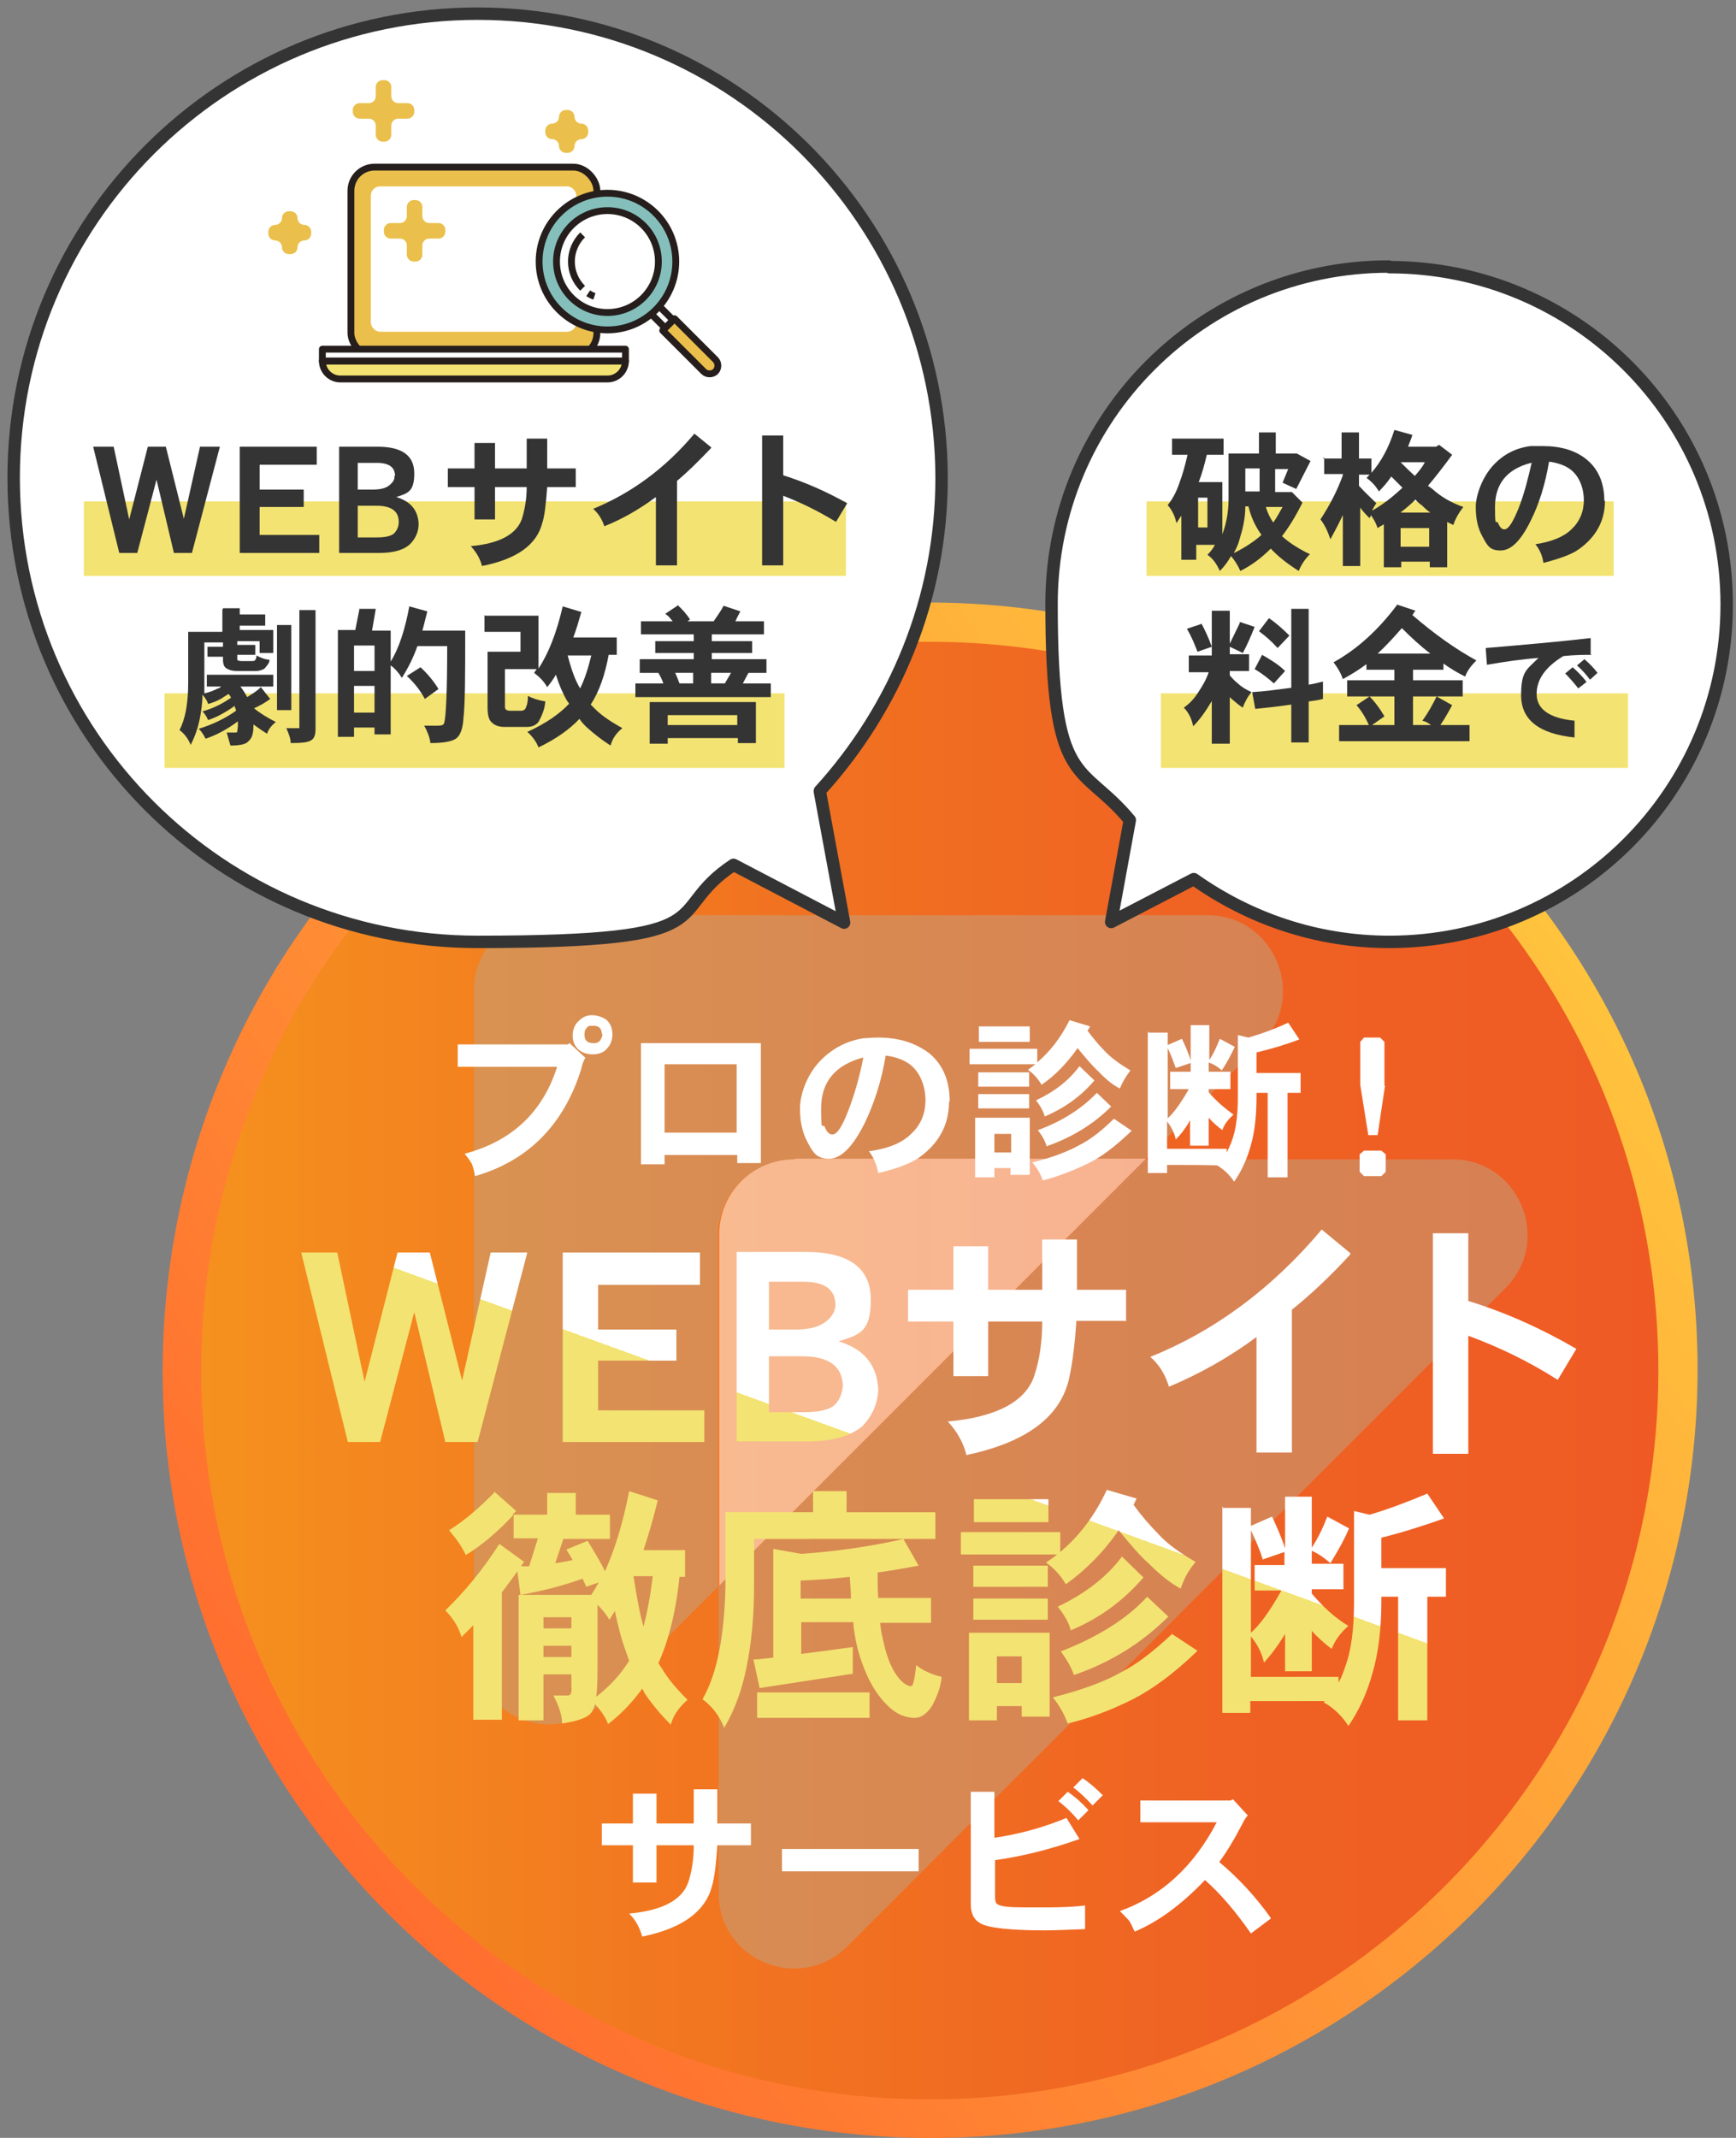 <?xml version="1.0" encoding="UTF-8"?>
<svg xmlns="http://www.w3.org/2000/svg" xmlns:xlink="http://www.w3.org/1999/xlink" version="1.1" viewBox="0 0 279.5 344.1">
  <rect x="0" y="0" width="279.5" height="344.1" fill="#808080" stroke="none"/>
  <defs>
    <style>
      .cls-1 {
        fill: #343434;
      }

      .cls-1, .cls-2, .cls-3, .cls-4, .cls-5, .cls-6, .cls-7, .cls-8 {
        stroke-width: 0px;
      }

      .cls-9 {
        fill: #84bfbc;
      }

      .cls-9, .cls-10, .cls-11, .cls-12, .cls-13, .cls-14 {
        stroke-linejoin: round;
      }

      .cls-9, .cls-10, .cls-11, .cls-13, .cls-14 {
        stroke: #251e1c;
        stroke-width: 1.1px;
      }

      .cls-2 {
        fill: url(#_名称未設定グラデーション_60);
      }

      .cls-15 {
        mix-blend-mode: color-burn;
        opacity: .5;
      }

      .cls-3 {
        fill: url(#_名称未設定グラデーション_115);
      }

      .cls-10, .cls-6 {
        fill: #eabf4b;
      }

      .cls-11, .cls-7 {
        fill: #f3e372;
      }

      .cls-12 {
        stroke: #343434;
        stroke-width: 2px;
      }

      .cls-12, .cls-14 {
        fill: none;
      }

      .cls-4 {
        fill: url(#_名称未設定グラデーション_4);
      }

      .cls-5 {
        fill: #c0a483;
      }

      .cls-13, .cls-8 {
        fill: #fff;
      }

      .cls-16 {
        isolation: isolate;
      }
    </style>
    <linearGradient id="_名称未設定グラデーション_115" data-name="名称未設定グラデーション 115" x1="-2464.3" y1="-725.1" x2="-2217.2" y2="-725.1" gradientTransform="translate(-2146.7 1075.6) rotate(142.4)" gradientUnits="userSpaceOnUse">
      <stop offset="0" stop-color="#ffc33d"/>
      <stop offset="1" stop-color="#ff6d2f"/>
    </linearGradient>
    <linearGradient id="_名称未設定グラデーション_4" data-name="名称未設定グラデーション 4" x1="32.4" y1="220.5" x2="267" y2="220.5" gradientUnits="userSpaceOnUse">
      <stop offset="0" stop-color="#f5911e"/>
      <stop offset=".3" stop-color="#f27820"/>
      <stop offset=".7" stop-color="#ef6223"/>
      <stop offset="1" stop-color="#ef5a24"/>
    </linearGradient>
    <linearGradient id="_名称未設定グラデーション_60" data-name="名称未設定グラデーション 60" x1="120.6" y1="293.2" x2="164.5" y2="172.4" gradientUnits="userSpaceOnUse">
      <stop offset=".5" stop-color="#f3e372"/>
      <stop offset=".5" stop-color="#fff"/>
    </linearGradient>
  </defs>
  <g class="cls-16">
    <g id="_レイヤー_1" data-name="レイヤー 1">
      <g>
        <g>
          <g>
            <path class="cls-3" d="M74.3,122.7h0c54-41.7,131.6-31.6,173.3,22.4h0c41.7,54,31.6,131.6-22.4,173.3h0c-54,41.7-131.6,31.6-173.3-22.4h0c-41.7-54-31.6-131.6,22.4-173.3Z"/>
            <path class="cls-4" d="M149.7,337.9h0c-64.8,0-117.3-52.5-117.3-117.3h0c0-64.8,52.5-117.3,117.3-117.3h0c64.8,0,117.3,52.5,117.3,117.3h0c0,64.8-52.5,117.3-117.3,117.3Z"/>
          </g>
          <g class="cls-15">
            <path class="cls-5" d="M127.9,186.6h56.5s18.6-18.6,18.6-18.6c7.6-7.6,2.2-20.7-8.6-20.7h-106c-6.7,0-12.1,5.4-12.1,12.1v106c0,10.8,13,16.2,20.7,8.6l18.6-18.6v-56.5c0-6.7,5.4-12.1,12.1-12.1Z"/>
            <path class="cls-5" d="M233.8,186.6h-49.4l-68.7,68.7v49.4c0,10.8,13,16.2,20.7,8.6l106-106c7.6-7.6,2.2-20.7-8.6-20.7Z"/>
            <path class="cls-8" d="M127.9,186.6c-6.7,0-12.1,5.4-12.1,12.1v56.5l68.7-68.7h-56.5Z"/>
          </g>
          <g>
            <path class="cls-8" d="M94.2,170.3c-.3.6-.5,1.1-.6,1.7-2.8,9-8.5,14.8-17.1,17.3-.2-1-.4-1.6-.5-1.9-.2-.4-.6-1-1.2-1.7,7.6-2,12.6-6.7,14.9-14h-16v-3.6h17.7l.3-.2,2.6,2.4ZM98.6,166.5c0,.9-.3,1.7-.9,2.3-.5.6-1.3.9-2.3.9s-1.7-.3-2.3-.8c-.6-.6-.9-1.3-.9-2.2s.3-1.8,1-2.4c.6-.6,1.3-.9,2.1-.9s1.8.3,2.4.8c.6.6.9,1.3.9,2.3ZM96.9,166.5c0-1-.5-1.4-1.4-1.4s-.8.1-1,.3c-.3.3-.4.6-.4,1.1s.1.8.4,1.1c.2.2.6.3,1.1.3s.7-.1,1-.4c.2-.3.4-.7.4-1.1Z"/>
            <path class="cls-8" d="M122.5,187.2h-3.8v-1.3h-11.7v1.5h-3.8v-19.5h19.3v19.3ZM118.6,182.3v-11h-11.6v11h11.6Z"/>
            <path class="cls-8" d="M152.8,177.3c0,3.7-1.6,6.7-4.8,9-1.3.9-3.5,1.8-6.6,2.5-.3-1.5-.8-2.6-1.5-3.5,3-.4,5.3-1.3,6.8-2.8,1.5-1.4,2.3-3.2,2.3-5.4s-.8-4.4-2.4-5.7c-1-.8-2.4-1.3-4-1.5-.7,4.2-1.9,7.8-3.4,10.9-1.9,3.8-3.8,5.7-5.7,5.7s-2.5-.8-3.4-2.5c-.9-1.6-1.3-3.4-1.3-5.6s1.1-5.5,3.4-7.8c1.9-1.9,4.2-3.1,6.9-3.5.5,0,1.3-.1,2.3-.1,3.4,0,6.1.9,8.3,2.6,2.1,1.8,3.2,4.3,3.2,7.7ZM139,170.2c-4.5,1.2-6.8,3.9-6.8,8.2s.2,2.2.6,3c.3.8.7,1.2,1.2,1.2.8,0,1.6-1.3,2.6-3.9,1-2.6,1.8-5.4,2.4-8.5Z"/>
            <path class="cls-8" d="M156.1,168.8h10.9v2.2c2.1-1.8,3.8-4,5.2-6.8l3.3,1c-.1.2-.2.4-.4.7.9,1.2,1.8,2.3,2.7,3.2,1,1.1,2.4,2.1,4.2,3.2-.7.9-1.3,1.9-1.7,2.9-1-.5-2.2-1.4-3.4-2.7-1-.9-2.1-2.2-3.4-3.8-1.7,2.4-3.6,4.4-5.8,5.9-.6-1-1.3-1.8-2.2-2.4.4-.3.8-.6,1.2-.9h-10.6v-2.5ZM162.8,188h-2.7v1.5h-3.1v-9.6h8.8v9.2h-3.1v-1.1ZM157.5,172.6h8.2v2.3h-8.2v-2.3ZM157.5,176.1h8.2v2.3h-8.2v-2.3ZM157.6,165.2h8.2v2.5h-8.2v-2.5ZM162.8,182.5h-2.7v3h2.7v-3ZM179.4,180.1l2.8,1.9c-2.5,2.4-4.8,4.2-7.1,5.3-2.5,1.2-4.9,2.1-7.2,2.7-.4-1.1-.9-2-1.7-2.9,3.3-.8,5.8-1.8,7.6-2.8,1.6-.8,3.5-2.2,5.5-4.2ZM173.8,171.6l2.4,2.3c-2.2,2.6-4.9,4.5-8,5.8-.2-.8-.7-1.7-1.4-2.6,3-1.4,5.3-3.2,7-5.5ZM176.6,175.9l2.3,2.2c-2.9,2.9-6.4,5-10.4,6.4-.2-.8-.7-1.7-1.4-2.6,4.1-1.5,7.2-3.6,9.5-6Z"/>
            <path class="cls-8" d="M184.9,166.2h3.1v2l2.3-1c.6,1.3,1.1,2.4,1.4,3.5v-5.7h3v5.6c.7-1,1.2-2.2,1.7-3.4l2.4,1.3c-.6,1.3-1.3,2.6-2.1,3.8-.6-.6-1.3-1-2.1-1.3v1.5h3.5v2.8h-3.5v.5c1.2,1.4,2.6,2.6,4,3.6-.9.8-1.5,1.6-1.8,2.5-.8-.6-1.6-1.3-2.2-2v4.5h-3v-4.1c-.7,1.3-1.5,2.3-2.3,3.1-.2-1-.7-2-1.4-2.9v4.4h9.6v.6c.3-.6.6-1.2.8-1.8.7-1.8,1-4.2,1-7.1v-10l1.7.4c2.1-.6,4.3-1.4,6.4-2.4l1.8,2.7c-2.1.8-4.4,1.5-6.9,2.1v3.3h7.1v3.2h-2.1v13.6h-3.2v-13.6h-1.8v.6c0,3.1-.3,5.7-.9,7.8-.6,2.2-1.5,4.2-2.7,5.9-.8-1.2-1.7-2-2.7-2.6h.1c0-.1-8.2-.1-8.2-.1v1.3h-3.1v-22.8ZM188,180c1.1-1,2.2-2.6,3.4-4.7h-3v-2.8h3.3v-1.4l-2.4.8c-.4-1.1-.8-2.2-1.3-3.2v11.3Z"/>
            <path class="cls-8" d="M223.1,188.6l-.7.7h-2.8l-.7-.7v-2.8l.7-.6h2.8l.7.6v2.8ZM223,174.7l-1.2,8h-1.5l-1.3-8.1v-6.9l.6-.7h2.6l.7.7v7.1Z"/>
          </g>
          <g>
            <path class="cls-8" d="M120.9,297h-5.4c-.2,3.1-.5,5.4-.9,6.7-1.1,4-4.8,6.7-11.2,8-.4-1.4-1-2.6-2.1-3.7,5.4-.5,8.5-2.2,9.5-5,.6-1.8.9-3.8.9-6h-6v6h-3.8v-6h-5v-3.5h5v-4.8h3.8v4.8h6v-5.5h3.8v5.5h5.4v3.5Z"/>
            <path class="cls-8" d="M147.9,301.2h-22v-3.6h22v3.6Z"/>
            <path class="cls-8" d="M174.7,310.5c-2.7.1-4.9.2-6.6.2-5.5,0-8.9-.4-10.2-1.1-1.1-.6-1.6-1.6-1.6-3.1v-18.1h3.8v7.4c4.1-.6,8-1.7,11.6-3.2l2.1,3.4c-4.8,1.7-9.3,2.8-13.6,3.4v5.8c0,.7.1,1.1.4,1.3.6.4,2.1.5,4.4.5h3.7c2.4,0,4.4-.1,6-.3v3.8ZM175.2,291.4l-1.6,1.6c-.9-1.1-1.9-2.1-3.2-3.1l1.5-1.5c1.2.8,2.3,1.8,3.3,2.9ZM177.6,288.9l-1.7,1.7c-.9-1-1.9-2-3.1-2.9l1.5-1.5c1.2.8,2.3,1.8,3.3,2.8Z"/>
            <path class="cls-8" d="M204.6,308.8l-3.2,2.4c-2.5-3.6-5-6.5-7.4-8.6-3.7,3.9-7.5,6.7-11.3,8.3-.2-.3-.4-.9-.8-1.6-.3-.4-.9-1-1.6-1.7,6.7-2.4,11.9-7.2,15.6-14.3h-12.3v-3.5h14.5l.4-.2,2.4,2.6c-.3.3-.6.8-.9,1.4-1.3,2.5-2.5,4.5-3.7,6.1,3,2.5,5.8,5.5,8.3,9Z"/>
          </g>
          <g>
            <path class="cls-2" d="M84.9,201.6l-8,30.5h-5.2l-5-20.9-5.5,20.9h-5.2l-7.5-30.5h5.8l4.4,20.8,5.3-20.8h5.2l5.2,20.6,4.6-20.6h5.9Z"/>
            <path class="cls-2" d="M113.4,232.1h-22.8v-30.5h22.1v5.2h-16.4v7.2h12.6v5h-12.6v8h17.1v5Z"/>
            <path class="cls-2" d="M141.4,223.7c-.1,2.3-1,4.2-2.5,5.8-2,1.7-4.9,2.5-8.9,2.5h-11.4v-30.5h11.1c7,0,10.5,2.6,10.5,7.7s-1.7,5.6-5.2,6.7c4.1,1.2,6.2,3.8,6.4,7.7ZM134.5,210c0-2.5-1.8-3.7-5.2-3.7h-5.5v7.7h4.3c2.1,0,3.7-.4,4.9-1.3,1-.8,1.5-1.7,1.5-2.7ZM135.7,223c-.1-3.1-2.3-4.7-6.5-4.7h-5.4v9h5.5c2.3,0,3.9-.3,4.9-1,.9-.8,1.4-1.9,1.5-3.3Z"/>
            <path class="cls-2" d="M181.2,212.6h-7.9c-.3,4.6-.8,7.8-1.3,9.8-1.6,5.9-7,9.8-16.4,11.8-.5-2-1.5-3.8-3-5.4,7.8-.7,12.5-3.2,13.9-7.3.9-2.7,1.3-5.6,1.3-8.8h-8.7v8.8h-5.6v-8.8h-7.3v-5.1h7.3v-7h5.6v7h8.7v-8.1h5.6v8.1h7.9v5.1Z"/>
            <path class="cls-2" d="M217.4,201.9c-3.2,3.5-6.4,6.5-9.4,8.9v23h-5.7v-18.6c-4.6,3.4-9.3,6-14.1,8-.6-2-1.6-3.6-3-4.8,10.4-4.2,19.6-11,27.6-20.5l4.6,3.8Z"/>
            <path class="cls-2" d="M253.8,217.1l-3,5c-4.7-3-9.5-5.3-14.4-7.1v19h-5.7v-35.5h5.7v10.9c5.9,1.8,11.7,4.4,17.4,7.7Z"/>
            <path class="cls-2" d="M79.6,240.1l3.5,3.1c-.2.2-.4.4-.6.6h5.6v-3.5h4.6v3.5h5.5v3.9h-7.5l-1.3,3.9c.9-.1,1.8-.3,2.8-.5-.3-.6-.7-1.1-1-1.7l3.4-1.4c1.1,1.8,2.1,3.4,2.8,4.9,1.6-3.5,2.9-7.8,3.9-12.9l4.6,1.5c-.7,2.9-1.5,5.6-2.3,8h6.7v4.3h-.9c-.6,5.8-1.8,10.4-3.4,13.9.2.3.4.6.6.9,1,1.7,2.4,3.3,4.1,5-1.4,1.2-2.3,2.5-2.7,4-1.4-1.4-2.8-3-4.1-4.9-.2-.3-.3-.6-.5-.9-1.6,2.2-3.4,4.1-5.5,5.7-.4-1.1-1.1-2.1-2.1-3.2-.1.5-.3.9-.5,1.2-.5.9-2.1,1.5-4.8,1.9,0-1.3-.5-2.8-1.4-4.5h2.3c.5,0,.7-.5.6-1.3v-2.1h-4.5v7.4h-4v-20.2h11.7c.4-.6.8-1.3,1.2-2l-2,.7c-.2-.4-.4-.9-.6-1.3-3.1,1.1-6.5,2-10,2.6l-.5-3.8c-.8,1.2-1.7,2.3-2.5,3.4v20.5h-4.6v-15.2c-.7.7-1.3,1.3-1.9,1.9-.4-1.4-1.2-2.9-2.6-4.3,3.1-3,6-6.5,8.7-10.7l4,2.9c-.2.2-.4.5-.5.7.4,0,.8,0,1.3,0l1.4-4.5h-3.9v-3.8c-2.5,2.7-5.1,4.9-7.7,6.5-.6-1.3-1.5-2.6-2.7-4,2.4-1.5,4.9-3.6,7.5-6.3ZM87.5,262.1h4.5v-1.8h-4.5v1.8ZM87.5,266.7h4.5v-1.8h-4.5v1.8ZM96,273.1c2.2-1.7,4-3.7,5.3-5.8-.2-.4-.3-.9-.5-1.4-.7-1.9-1.3-4.1-1.8-6.6-.3.5-.6,1-.9,1.4-.5-.9-1.2-1.7-1.9-2.4v9c0,2.5,0,4.4-.2,5.7ZM102,253.7c.5,3.3,1,6,1.6,8.1.6-2.2,1.1-4.9,1.5-8.1h-3.2Z"/>
            <path class="cls-2" d="M130.9,240h5.4v3.4h14.3v4.3h-29.2v7.8c0,4.6-.4,8.9-1.2,12.8-.7,3.6-1.9,6.9-3.6,9.8-.8-2-2-3.5-3.5-4.6,2.3-4,3.5-9.9,3.7-18v-12.1h14.1v-3.4ZM145.5,247.8l2.4,4.2c-2.2.4-4.4.8-6.6,1.1,0,1.5,0,2.8.1,4.1h8.5v4h-8.2c.1.9.2,1.7.4,2.4.5,2.5,1.2,4.6,2.3,6.1.8,1.1,1.6,1.7,2.3,1.7.3,0,.6-1.2.8-3.4,1.1.9,2.5,1.5,4.1,1.9-.1,1.4-.6,2.9-1.5,4.6-.8,1.3-1.8,2-2.8,2-1.5,0-2.9-.6-4.1-1.7-1.3-1.2-2.4-2.7-3.3-4.5-1.1-2.3-1.9-4.7-2.3-7.3-.1-.6-.2-1.2-.2-1.9h-8.4v5.1c2.5-.3,5.3-.7,8.3-1.1v4.3l-15,2.3-1-4.6c1,0,2.1-.2,3.2-.3v-17.5l4.5.8c5.7-.4,11.2-1.2,16.5-2.4ZM121.9,272.4h18.1v4.1h-18.1v-4.1ZM137,257.3c0-1.1-.1-2.3-.2-3.5-2.6.3-5.2.5-7.9.6v2.9h8Z"/>
            <path class="cls-2" d="M154.7,246.6h16v3.2c3.1-2.6,5.6-5.9,7.5-10l4.8,1.4c-.2.3-.3.7-.5,1,1.3,1.8,2.6,3.3,3.9,4.6,1.4,1.6,3.5,3.1,6.1,4.6-1.1,1.3-1.9,2.7-2.4,4.3-1.5-.8-3.2-2.1-5-3.9-1.5-1.3-3.1-3.2-5-5.5-2.4,3.5-5.3,6.4-8.5,8.7-.8-1.4-1.9-2.6-3.2-3.5.6-.4,1.2-.8,1.8-1.3h-15.5v-3.7ZM164.5,274.6h-4v2.3h-4.5v-14.1h13v13.5h-4.5v-1.6ZM156.7,252h12v3.4h-12v-3.4ZM156.7,257.3h12v3.4h-12v-3.4ZM156.8,241.3h12v3.7h-12v-3.7ZM164.5,266.6h-4v4.3h4v-4.3ZM188.7,263l4.1,2.7c-3.6,3.5-7.1,6.1-10.4,7.8-3.6,1.8-7.1,3.1-10.5,3.9-.6-1.6-1.4-3-2.4-4.2,4.8-1.2,8.5-2.6,11.1-4.1,2.4-1.2,5.1-3.3,8.1-6.1ZM180.6,250.5l3.5,3.4c-3.3,3.8-7.1,6.6-11.7,8.5-.3-1.2-1-2.4-2.1-3.8,4.4-2.1,7.8-4.7,10.3-8ZM184.7,257l3.4,3.2c-4.2,4.2-9.3,7.4-15.2,9.4-.4-1.2-1.1-2.4-2.1-3.8,5.9-2.3,10.6-5.2,13.9-8.8Z"/>
            <path class="cls-2" d="M196.9,242.7h4.5v2.9l3.4-1.5c.9,1.9,1.6,3.6,2.1,5.1v-8.3h4.3v8.2c1-1.5,1.8-3.2,2.5-5l3.5,1.9c-.8,1.9-1.9,3.8-3,5.6-.9-.8-1.9-1.5-3-2v2.1h5.1v4.1h-5.1v.7c1.8,2.1,3.7,3.9,5.9,5.2-1.3,1.1-2.2,2.4-2.7,3.7-1.2-.9-2.3-1.9-3.2-2.9v6.5h-4.3v-6c-1.1,1.8-2.2,3.3-3.4,4.6-.3-1.4-1-2.9-2.1-4.2v6.5h14.1v.9c.5-.8.8-1.7,1.1-2.6,1-2.7,1.4-6.2,1.4-10.4v-14.6l2.5.6c3.1-.9,6.2-2.1,9.3-3.4l2.7,4c-3.1,1.1-6.5,2.2-10.1,3.1v4.9h10.4v4.6h-3v19.9h-4.7v-19.9h-2.7v.8c0,4.5-.5,8.3-1.4,11.4-.9,3.3-2.2,6.1-3.9,8.6-1.1-1.7-2.5-3-4-3.8,0,0,.1-.1.2-.2h-12v1.9h-4.5v-33.3ZM201.3,262.9c1.6-1.4,3.3-3.8,5-6.9h-4.3v-4.1h4.8v-2.1l-3.5,1.2c-.5-1.7-1.2-3.2-1.9-4.7v16.6Z"/>
          </g>
        </g>
        <g>
          <g>
            <path class="cls-8" d="M132,127.3c12.1-13.3,19.6-31,19.6-50.4C151.5,35.6,118.1,2.2,76.9,2.2S2.2,35.6,2.2,76.9s33.4,74.7,74.7,74.7,29.4-4.6,41.2-12.4l17.8,9.3-3.9-21.1Z"/>
            <path class="cls-12" d="M132,127.3c12.1-13.3,19.6-31,19.6-50.4C151.5,35.6,118.1,2.2,76.9,2.2S2.2,35.6,2.2,76.9s33.4,74.7,74.7,74.7,29.4-4.6,41.2-12.4l17.8,9.3-3.9-21.1Z"/>
          </g>
          <g>
            <path class="cls-8" d="M223.6,42.9c-30,0-54.3,24.3-54.3,54.3s4.7,25.3,12.6,34.8l-3,16.4,13.3-6.9c8.9,6.3,19.7,10.1,31.5,10.1,30,0,54.3-24.3,54.3-54.3s-24.3-54.3-54.3-54.3Z"/>
            <path class="cls-12" d="M223.6,42.9c-30,0-54.3,24.3-54.3,54.3s4.7,25.3,12.6,34.8l-3,16.4,13.3-6.9c8.9,6.3,19.7,10.1,31.5,10.1,30,0,54.3-24.3,54.3-54.3s-24.3-54.3-54.3-54.3Z"/>
          </g>
          <rect class="cls-7" x="13.5" y="80.7" width="122.7" height="12"/>
          <rect class="cls-7" x="26.5" y="111.6" width="99.8" height="12"/>
          <rect class="cls-7" x="184.6" y="80.7" width="75.2" height="12"/>
          <rect class="cls-7" x="186.9" y="111.6" width="75.2" height="12"/>
          <g>
            <path class="cls-1" d="M189.1,70.6h7.9v2.6h-2.7c-.4,1.7-.8,3.1-1.3,4.4h3.8v8.4c.6-1.6,1-3.5,1-5.7v-7.3h4.9v-3.4h2.7v3.4h3.4c0,0,2.2,1.2,2.2,1.2l-2.3,4.5-2.2-1,.9-2.2h-2.1v3.7h2.7c0,0,1.7,1.7,1.7,1.7-1.1,2.2-2.2,4-3.3,5.4,1.1,1,2.6,2,4.5,2.9-.8.8-1.4,1.7-1.8,2.7-1.9-1.2-3.4-2.4-4.5-3.6-1.5,1.5-3.1,2.7-4.9,3.6-.4-.9-.9-1.7-1.5-2.4-.5.9-1.1,1.7-1.8,2.4-.5-1.1-1.1-2-2-2.6.5-.5.9-1,1.2-1.6h-3v2.4h-2.4v-7.1c-.3.4-.5.8-.8,1.2-.2-1.1-.7-2.1-1.4-2.9.8-1,1.4-2.1,1.9-3.6.5-1.3.9-2.8,1.3-4.5h-2.5v-2.6ZM192.9,84.9h1.5v-4.8h-1.5v4.8ZM198.7,89c1.8-.9,3.3-1.9,4.4-2.9-1-1.4-1.7-2.9-2.1-4.6h-.5c0,1.9-.4,3.6-.9,5.2-.2.8-.5,1.5-.9,2.2ZM200.5,79.1h2.3v-3.7h-2.3v3.7ZM203.8,81.6c.3,1,.7,1.8,1.2,2.5.5-.7,1-1.6,1.5-2.5h-2.6Z"/>
            <path class="cls-1" d="M213,73.8h3v-4.2h2.8v4.2h2v2.3c1.5-1.7,2.8-4,3.7-6.9l2.9.8c-.2.7-.5,1.3-.7,1.9h4.5l.5-.3,2.1,1.6c-1.4,1.9-2.7,3.6-3.9,5,.2.1.4.3.6.4,1.4,1.3,3.1,2.3,5.1,3-.7.9-1.3,1.9-1.6,2.9-.4-.2-.7-.3-1-.5v7.3h-2.8v-.9h-4.6v.9h-2.8v-6.9c-.4.2-.7.4-1,.6-.2-.6-.5-1.3-1.1-2.1,0,.2-.1.3-.2.5-.5-.5-1-1-1.5-1.7v9.4h-2.8v-8.2c-.6,1.3-1.3,2.6-2,3.9-.4-1.2-.9-2.3-1.6-3.2,1.5-2.3,2.7-4.6,3.6-7.1v-.2h-3v-2.7ZM220.9,82.2c1.6-.9,3.2-2.1,4.9-3.7-.6-.6-1.2-1.2-1.8-1.8-.6.9-1.3,1.7-2,2.4-.5-.9-1.2-1.6-2-2.2.2-.1.3-.3.5-.5h-1.7v1.8c1,1.1,2,2,2.8,2.8-.3.4-.5.8-.7,1.2ZM225.5,74.4c.8.8,1.5,1.5,2.3,2.2.6-.7,1.2-1.4,1.6-2.2h-3.9ZM225.5,82.5h4.8c-.5-.3-.9-.7-1.3-1.1-.4-.3-.8-.6-1.1-1-.7.7-1.5,1.4-2.3,2ZM225.5,88h4.6v-3h-4.6v3Z"/>
            <path class="cls-1" d="M258.4,80.6c0,3.2-1.4,5.8-4.2,7.8-1.1.8-3,1.5-5.7,2.2-.2-1.3-.7-2.3-1.3-3,2.6-.4,4.6-1.2,5.8-2.4,1.3-1.2,2-2.8,2-4.7s-.7-3.8-2.1-4.9c-.9-.7-2.1-1.1-3.5-1.3-.6,3.6-1.6,6.8-2.9,9.4-1.6,3.3-3.2,4.9-4.9,4.9s-2.1-.7-2.9-2.2c-.8-1.4-1.1-3-1.1-4.8s1-4.8,2.9-6.8c1.6-1.7,3.6-2.7,5.9-3,.5,0,1.1,0,2,0,2.9,0,5.3.7,7.1,2.2,1.8,1.5,2.8,3.7,2.8,6.6ZM246.5,74.5c-3.9,1-5.8,3.4-5.8,7.1s.2,1.9.5,2.6c.3.7.6,1,1,1,.7,0,1.4-1.2,2.3-3.4.9-2.3,1.5-4.7,2.1-7.3Z"/>
            <path class="cls-1" d="M199.6,100.1l2.4.8c-.6,1.5-1.2,2.9-1.9,4.2l-2.1-1v1.2h3.1v2.7h-3.1v.7c.4.5.8.9,1.3,1.3.5.5,1.3,1,2.2,1.4-.6.7-1.1,1.6-1.4,2.5-.5-.3-1.1-.8-1.8-1.4,0,0-.2-.2-.3-.3v7.5h-2.9v-7c0,0,0,.2-.1.3-.9,1.5-1.8,2.8-2.9,3.9-.2-1.1-.7-2.2-1.5-3,1-.7,1.8-1.6,2.4-2.6.6-.9,1.2-1.9,1.6-3.1h-3.2v-2.7h3.7v-7.2h2.9v5.3c.6-1.2,1.1-2.3,1.6-3.3ZM193.4,100.3c.6,1.1,1.2,2.4,1.7,3.8l-2.3.8c-.5-1.3-1-2.5-1.7-3.7l2.4-.8ZM207.9,98h2.8v12.2c.7-.1,1.5-.3,2.3-.5v2.8c-.8.2-1.5.3-2.3.4v6.6h-2.8v-6.1c-1.9.3-3.9.5-5.8.7l-.5-2.7c1.9-.1,4-.4,6.3-.7v-12.7ZM203.2,105.4c1.4.8,2.7,1.6,3.7,2.6l-1.8,2c-.9-.8-1.9-1.6-3.1-2.3l1.2-2.3ZM204.3,99.5c1.2.8,2.3,1.8,3.3,2.8l-1.9,2c-.9-1-1.9-1.9-3-2.7l1.6-2.1Z"/>
            <path class="cls-1" d="M224.9,97.3l3,1c-.2.2-.3.4-.5.7,3.6,3.1,7,5.5,10.3,7.3-.9.9-1.5,1.7-1.8,2.6-1.2-.6-2.4-1.3-3.5-2.1v1h-4.9v1.7h8v2.6h-8v4.6h2.9c-.4-.3-.9-.6-1.4-.7.9-1.2,1.6-2.5,2.3-3.9l2.5,1.4c-.6,1.1-1.2,2.2-1.9,3.2h4.7v2.6h-21v-2.6h4.8c-.6-1.3-1.2-2.3-2-3.2l2.1-1.4c.9.9,1.7,2,2.4,3.2l-2,1.4h3.6v-4.6h-7.6v-2.6h7.6v-1.7h-4.5v-.9c-1.2.9-2.5,1.7-3.8,2.4-.3-.9-.8-1.8-1.5-2.7,3.8-2.1,7.2-5.2,10.2-9.2ZM221.8,105.2h8.5c-1.6-1.2-3.1-2.6-4.6-4.1-1.3,1.5-2.6,2.9-3.9,4.1Z"/>
            <path class="cls-1" d="M256.3,105.4c-1.2,0-2.7,0-4.6.2-2.8,1.7-4.3,3.7-4.3,6.1s2,3.9,6.1,4.3v2.7c-5.8-.6-8.6-2.9-8.6-6.8s.9-4.1,2.8-6c-2.7.2-5.4.6-8.3,1.1l-.2-2.7c6-.5,11.7-1,16.9-1.6v2.6ZM255.4,109.8l-1.3,1c-.7-.9-1.4-1.7-2.1-2.4l1.2-1c.7.6,1.5,1.4,2.2,2.3ZM257.2,108.3l-1.2,1.1c-.6-.8-1.3-1.6-2.1-2.3l1.2-1c.8.7,1.5,1.4,2.1,2.2Z"/>
          </g>
          <g>
            <path class="cls-1" d="M35.4,71.9l-4.5,17.1h-2.9l-2.8-11.8-3.1,11.8h-2.9l-4.2-17.1h3.3l2.5,11.7,3-11.7h2.9l2.9,11.6,2.6-11.6h3.3Z"/>
            <path class="cls-1" d="M51.4,89h-12.8v-17.1h12.4v2.9h-9.2v4h7.1v2.8h-7.1v4.5h9.6v2.8Z"/>
            <path class="cls-1" d="M67.4,84.3c0,1.3-.5,2.4-1.4,3.3-1.1,1-2.8,1.4-5,1.4h-6.4v-17.1h6.2c3.9,0,5.9,1.4,5.9,4.3s-1,3.2-2.9,3.8c2.3.7,3.5,2.1,3.6,4.3ZM63.6,76.6c0-1.4-1-2.1-2.9-2.1h-3.1v4.3h2.4c1.2,0,2.1-.2,2.7-.7.6-.5.9-1,.8-1.5ZM64.2,84c0-1.8-1.3-2.6-3.6-2.6h-3v5.1h3.1c1.3,0,2.2-.2,2.7-.6.5-.5.8-1.1.8-1.9Z"/>
            <path class="cls-1" d="M92.7,78.4h-4.6c-.2,2.7-.4,4.6-.8,5.8-.9,3.5-4.1,5.8-9.7,6.9-.3-1.2-.9-2.2-1.8-3.2,4.6-.4,7.3-1.9,8.2-4.3.5-1.6.8-3.3.8-5.2h-5.1v5.2h-3.3v-5.2h-4.3v-3h4.3v-4.1h3.3v4.1h5.1v-4.8h3.3v4.8h4.6v3Z"/>
            <path class="cls-1" d="M114.5,72.1c-1.9,2-3.7,3.8-5.5,5.3v13.6h-3.4v-11c-2.7,2-5.5,3.6-8.3,4.7-.4-1.2-1-2.1-1.8-2.8,6.1-2.5,11.6-6.5,16.3-12.1l2.7,2.2Z"/>
            <path class="cls-1" d="M136.4,81l-1.8,3c-2.8-1.7-5.6-3.1-8.5-4.2v11.2h-3.4v-20.9h3.4v6.4c3.5,1.1,6.9,2.6,10.3,4.5Z"/>
            <path class="cls-1" d="M35.9,97.9h2.7v1h4.1v1.8h-4.1v.7h5.4v3.7h-2.2v-1.9h-3.6v.6h2.9c0,0,0,1.6,0,1.6h-2.9v.7c0,.2.2.3.7.3h1.7c.2,0,.4,0,.5-.2.1-.1.2-.4.2-.7.5.3,1.2.6,2.1.7,0,.5-.4.9-.8,1.4-.3.2-.8.4-1.4.4h-3c-.7,0-1.2-.1-1.7-.4-.4-.2-.6-.7-.6-1.4v-.5h-2.5c0,0,0-1.6,0-1.6h2.5v-.7h-3v6.4c0,.6,0,1.2,0,1.8.9-.2,1.6-.5,2.2-.8.2,0,.4-.2.5-.3h-2.3v-1.9h10.7v1.9h-5.3c.5.6.8,1.2,1.1,1.7.8-.5,1.6-1,2.2-1.6l1.5,1.9c-.8.6-1.7,1.1-2.6,1.5,1.1.9,2.3,1.6,3.5,2.2-.7.6-1.2,1.2-1.4,1.9-.8-.5-1.5-1-2.2-1.5v.2c0,1.2-.2,2-.8,2.5-.4.5-1.4.7-2.9.7l-.6-2.1h1.4c.2,0,.3,0,.3-.2,0-.2.1-.5.1-.9s0-.5,0-.7c-1.6,1.2-3.4,2.2-5.2,2.8-.3-.6-.6-1.1-1.1-1.6,2.3-.7,4.3-1.7,6-2.9,0-.2-.1-.4-.2-.6,0,0,0-.1,0-.2-1.4,1-2.8,1.8-4.3,2.3-.2-.5-.5-1-.9-1.4,1.8-.5,3.3-1.3,4.6-2.2-.1-.2-.2-.4-.4-.6-.3.2-.7.4-1.1.7-.7.4-1.4.7-2.2.9-.1-.4-.4-.9-.9-1.5,0,1.3-.2,2.6-.4,3.7-.3,1.6-.8,3-1.5,4.4-.4-1-1-1.8-1.8-2.4.9-1.7,1.4-4.2,1.4-7.6v-8.2h5.5v-3.5ZM44.6,100.6h2.3v13.7h-2.3v-13.7ZM48.2,98.2h2.6v19.2c0,1-.3,1.6-.8,1.8-.5.3-1.5.4-3.2.4,0-.7-.3-1.5-.7-2.4h2.1c0,0,0-.1,0-.4v-18.6Z"/>
            <path class="cls-1" d="M57.8,98h2.7l-.6,3.5h3v5c1.3-2.1,2.3-5.1,3-8.9l2.9.8c-.3,1.1-.5,2.1-.8,3.1h6.9c0,7,0,11.8-.3,14.3-.1,1.5-.5,2.6-1.2,3.1-.8.5-2.2.7-4.1.7-.1-.9-.5-1.9-1-2.8h2.2c.6,0,.9-.1,1-.4.3-.9.5-5,.5-12.4h-4.8c-.7,2-1.6,3.7-2.5,5.1-.5-.8-1.1-1.5-1.8-2v11.1h-2.6v-1.1h-3.3v1.5h-2.6v-17.2h2.8l.7-3.5ZM57,108h3.3v-4.1h-3.3v4.1ZM57,114.7h3.3v-4.3h-3.3v4.3ZM67.7,107.4c1.1,1,2.1,2.2,2.9,3.5l-2.2,1.6c-.8-1.5-1.8-2.7-2.9-3.7l2.2-1.4Z"/>
            <path class="cls-1" d="M78.1,99.1h8.6v8.5c1.6-2.4,2.9-5.7,3.9-10l3,.9c-.4,1.4-.8,2.8-1.3,4.1h7v2.8h-1.3c-.6,3.2-1.5,5.9-2.9,8,.3.3.5.5.8.8,1,1,2.5,2,4.3,3-1,.8-1.6,1.7-1.9,2.8-1.4-.9-2.7-1.9-3.9-3-.4-.4-.8-.8-1.1-1.3-1.7,1.8-3.9,3.3-6.6,4.6-.3-.8-.9-1.7-1.8-2.5,2.9-1.3,5.2-2.9,6.7-4.5,0-.2-.2-.3-.3-.5-.7-1.2-1.3-2.6-1.8-4.2-.4.7-.9,1.4-1.4,2-.5-.9-1.2-1.6-2.1-2.3.1-.2.3-.4.4-.6h-5.1v6.1c0,.4.3.6.8.6h1.8c.4,0,.7-.2.8-.6.2-.4.3-1,.3-1.8.7.4,1.6.7,2.8.9-.1,1.2-.5,2.2-1.1,3.3-.4.5-1,.8-1.8.8h-3.7c-.8,0-1.5-.2-2-.7-.5-.4-.7-1.2-.7-2.5v-8.9h5.3v-3.2h-5.8v-2.7ZM91.4,105.5c.6,2.3,1.2,4,2,5.3.7-1.4,1.3-3.2,1.8-5.3h-3.7Z"/>
            <path class="cls-1" d="M109,97.3c.8.7,1.5,1.5,2.1,2.4l-.4.3h4.2c.6-.9,1.2-1.7,1.6-2.5l2.7.9c-.3.6-.6,1.1-.8,1.6h4.6v2.1h-8.4v1.1h6.5v1.9h-6.5v1h8.8v2.2h-2.9l-.9,1.7h4.5v2.2h-21.8v-2.2h4.5c-.2-.6-.5-1.2-.8-1.7h-3v-2.2h8.7v-1h-6.2v-1.9h6.2v-1.1h-8.5v-2.1h5.1c-.4-.5-.7-.9-1.2-1.2l2.1-1.4ZM118.7,118.8h-11.2v.9h-2.9v-6.7h17.1v6.6h-2.9v-.8ZM118.7,115.1h-11.2v1.6h11.2v-1.6ZM109.4,110h2.2v-1.7h-2.9c.3.6.5,1.2.7,1.7ZM114.5,110h2.2l1-1.7h-3.2v1.7Z"/>
          </g>
          <g>
            <g>
              <rect class="cls-10" x="56.5" y="26.9" width="39.6" height="30.5" rx="3.8" ry="3.8"/>
              <rect class="cls-8" x="59.7" y="30" width="33.1" height="23.4" rx="1.5" ry="1.5"/>
              <g>
                <path class="cls-11" d="M97.8,61c1.6,0,2.9-1.3,2.9-2.9h-48.8c0,1.6,1.3,2.9,2.9,2.9h42.9Z"/>
                <rect class="cls-13" x="51.9" y="56.2" width="48.8" height="1.9"/>
              </g>
            </g>
            <g>
              <path class="cls-6" d="M91.4,17.7h-.3c-.6,0-1.1.5-1.1,1.1h0c0,.6-.5,1.1-1.1,1.1h0c-.6,0-1.1.5-1.1,1.1v.3c0,.6.5,1.1,1.1,1.1h0c.6,0,1.1.5,1.1,1.1h0c0,.6.5,1.1,1.1,1.1h.3c.6,0,1.1-.5,1.1-1.1h0c0-.6.5-1.1,1.1-1.1h0c.6,0,1.1-.5,1.1-1.1v-.3c0-.6-.5-1.1-1.1-1.1h0c-.6,0-1.1-.5-1.1-1.1h0c0-.6-.5-1.1-1.1-1.1Z"/>
              <path class="cls-6" d="M61.9,12.9h-.3c-.6,0-1.1.5-1.1,1.1v1.5c0,.6-.5,1.1-1.1,1.1h-1.5c-.6,0-1.1.5-1.1,1.1v.3c0,.6.5,1.1,1.1,1.1h1.5c.6,0,1.1.5,1.1,1.1v1.5c0,.6.5,1.1,1.1,1.1h.3c.6,0,1.1-.5,1.1-1.1v-1.5c0-.6.5-1.1,1.1-1.1h1.5c.6,0,1.1-.5,1.1-1.1v-.3c0-.6-.5-1.1-1.1-1.1h-1.5c-.6,0-1.1-.5-1.1-1.1v-1.5c0-.6-.5-1.1-1.1-1.1Z"/>
              <path class="cls-6" d="M66.9,32.2h-.3c-.6,0-1.1.5-1.1,1.1v1.5c0,.6-.5,1.1-1.1,1.1h-1.5c-.6,0-1.1.5-1.1,1.1v.3c0,.6.5,1.1,1.1,1.1h1.5c.6,0,1.1.5,1.1,1.1v1.5c0,.6.5,1.1,1.1,1.1h.3c.6,0,1.1-.5,1.1-1.1v-1.5c0-.6.5-1.1,1.1-1.1h1.5c.6,0,1.1-.5,1.1-1.1v-.3c0-.6-.5-1.1-1.1-1.1h-1.5c-.6,0-1.1-.5-1.1-1.1v-1.5c0-.6-.5-1.1-1.1-1.1Z"/>
              <path class="cls-6" d="M46.8,34h-.3c-.6,0-1.1.5-1.1,1.1h0c0,.6-.5,1.1-1.1,1.1h0c-.6,0-1.1.5-1.1,1.1v.3c0,.6.5,1.1,1.1,1.1h0c.6,0,1.1.5,1.1,1.1h0c0,.6.5,1.1,1.1,1.1h.3c.6,0,1.1-.5,1.1-1.1h0c0-.6.5-1.1,1.1-1.1h0c.6,0,1.1-.5,1.1-1.1v-.3c0-.6-.5-1.1-1.1-1.1h0c-.6,0-1.1-.5-1.1-1.1h0c0-.6-.5-1.1-1.1-1.1Z"/>
            </g>
            <g>
              <rect class="cls-13" x="106" y="48.6" width="1.8" height="5.6" transform="translate(-5 90.6) rotate(-45)"/>
              <path class="cls-10" d="M115.2,59.8h0c.5-.5.5-1.4,0-1.9l-6.6-6.6-1.9,1.9,6.6,6.6c.5.5,1.4.5,1.9,0Z"/>
              <circle class="cls-9" cx="97.8" cy="42.1" r="11"/>
              <circle class="cls-13" cx="97.8" cy="42.1" r="8.2"/>
              <path class="cls-13" d="M94.7,47.2c.3.2.7.4,1,.5"/>
              <path class="cls-14" d="M93.8,37.8c-2.4,2.4-2.4,6.2,0,8.6"/>
            </g>
          </g>
        </g>
      </g>
    </g>
  </g>
</svg>